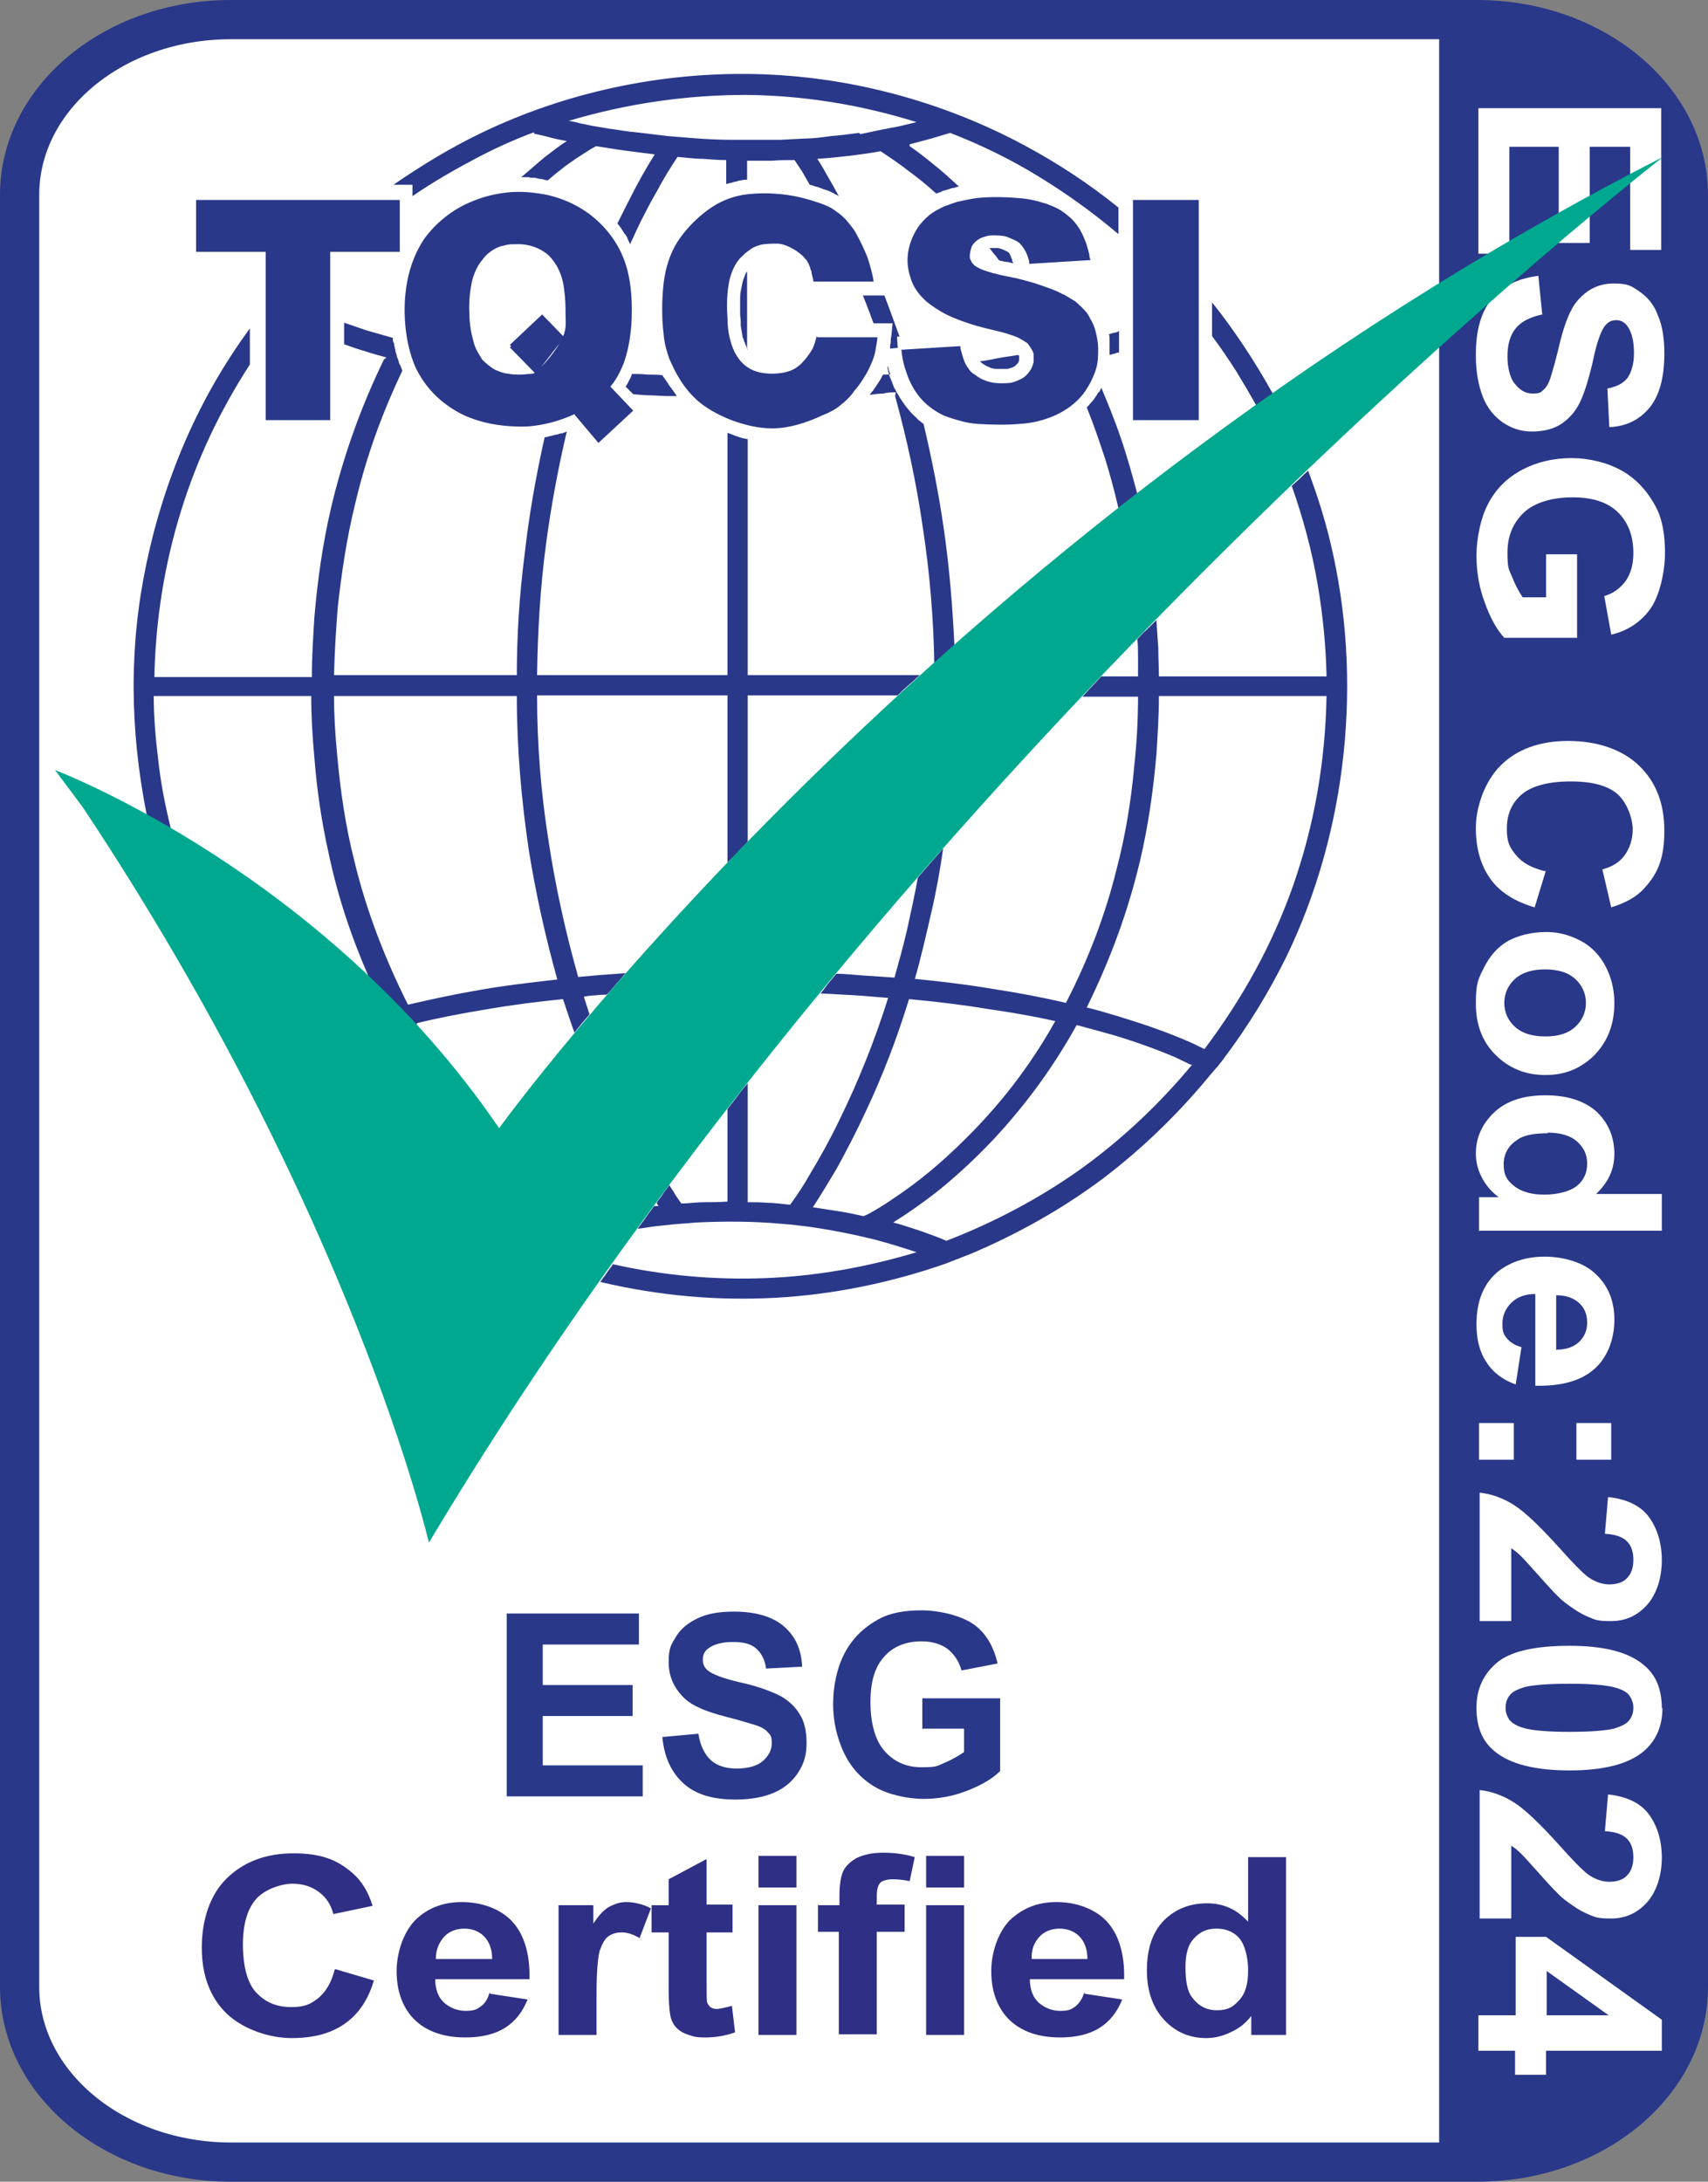 <?xml version="1.0" encoding="UTF-8"?>
<svg xmlns="http://www.w3.org/2000/svg" xmlns:xlink="http://www.w3.org/1999/xlink" version="1.1" viewBox="0 0 270 344.8">
  <rect x="0" y="0" width="270" height="344.8" fill="#808080" stroke="none"/>
  <defs>
    <style>
      .cls-1, .cls-2 {
        fill: none;
      }

      .cls-3 {
        fill: #2f2f85;
      }

      .cls-4 {
        stroke: #231f20;
      }

      .cls-4, .cls-5 {
        fill: #fff;
      }

      .cls-6 {
        isolation: isolate;
      }

      .cls-7 {
        fill: #00a88f;
      }

      .cls-8 {
        fill: #293889;
      }

      .cls-2 {
        stroke: #293889;
        stroke-miterlimit: 3.9;
        stroke-width: 6.2px;
      }

      .cls-9 {
        clip-path: url(#clippath);
      }
    </style>
    <clipPath id="clippath">
      <rect class="cls-1" x="-174.4" y="-205" width="616" height="797.2"></rect>
    </clipPath>
  </defs>
  <g>
    <g id="Layer_1">
      <g id="Layer_2">
        <rect class="cls-4" x="3.1" y="1.4" width="265.3" height="340.2" rx="32.8" ry="32.8"></rect>
      </g>
      <g id="Layer_1-2" data-name="Layer_1">
        <g class="cls-9">
          <g>
            <path class="cls-8" d="M239.9,341.6c.6-1.1,2.1-1.8,3.8-2,.3,0,.6,0,.9,0,0,0,.1,0,.2,0,.4,0,.8-.1,1.3-.2.3,0,.6-.1.8-.2,0,0,.1,0,.2,0,0,0,1.1-.5.6-.2.7-.4,1.4-.7,2.2-.8.2-.7.8-1.4,1.9-1.9,2.1-1,4.3-1.8,6.6-2.5.4-.5.9-1,1.6-1.4-.7.4,0,0,.2-.2,0,0,0,0,0,0,.3-.3.5-.7.8-1,0-.1.2-.3.3-.4,0,0,0-.1.1-.2.2-.4.4-.8.5-1.1.4-.9,1.2-1.6,2.3-2,.2-.8.8-1.5,1.7-1.9V18.8c-.7-.4-1.2-.9-1.5-1.6-.2-.6-.5-1.2-.9-1.8,0,0-.2-.1-.2-.2-.4-.3-.6-.6-.8-.9-.7-.3-1.2-.8-1.5-1.4-4-2.4-7.6-5.2-11.9-7.3-4.4-2.2-9-3.2-13.9-4-.3,0-.6,0-1,0-.9,0-1.7-.2-2.3-.5-.9,0-1.9,0-2.8-.1-.4.1-.9.2-1.5.2h-.1v340.3h12.4,0Z"></path>
            <path class="cls-2" d="M233.5,3.1c18.4,0,33.4,12.4,33.4,27.7v283.2c0,15.3-14.9,27.7-33.4,27.7H36.5c-18.4,0-33.4-12.4-33.4-27.7V30.8c0-15.3,14.9-27.7,33.4-27.7h197.1,0Z"></path>
            <path class="cls-8" d="M179.1,31.6h10.4v34.8h-10.4V31.6ZM129.2,53.3h9.5c0,.6-.2,1.3-.3,2-.1.7-.3,1.3-.6,2-.3.7-.6,1.4-1,2-.3.5-.6,1-.9,1.4-.3.4-.5.7-.8,1-.6.9-1.4,1.7-2.2,2.3-.8.7-1.8,1.2-2.8,1.6-2.8,1.3-5.5,2.1-8,2.1-2.2,0-4.2-.5-6.2-1.2-1.9-.7-3.8-1.7-5.3-2.9-1.3-1.1-2.3-2.3-3.1-3.6-.7-1.1-1.2-2.2-1.7-3.3-.4-1.2-.8-2.4-.9-4-.3-2.2-.3-5.3,0-7.9.3-2.5,1-4.7,2.2-6.6,1.3-2,3.1-3.8,4.9-5.1,1.7-1.2,3.3-1.9,5.4-2.3,2.5-.4,5.7-.3,8.2.2,2,.4,3.5.9,4.8,1.4.8.3,1.4.7,1.9,1.1.5.3.9.7,1.4,1.2.6.7,1.3,1.5,1.8,2.5.6,1.1,1.1,2.2,1.6,3.4.4,1.2.8,2.5,1,3.9h-9.5c-.1-.5-.2-.9-.3-1.3,0-.3-.1-.5-.2-.7,0-.2-.1-.4-.2-.6,0-.1-.1-.3-.2-.4,0,0,0-.1-.1-.2-.1-.2-.2-.3-.4-.5-.2-.3-.5-.5-.7-.7-.4-.3-.8-.6-1.2-.8-.7-.4-1.4-.7-2.3-.8-.9,0-2,0-2.8.2-.7.2-1.2.4-1.7.8-.6.4-1.1.9-1.6,1.4-.5.6-.9,1.3-1.2,2.1-.4,1-.6,2.2-.7,3.4-.1,1.2-.1,2.5,0,3.8,0,1.5.2,3,.7,4.4.4,1.2,1.1,2.3,1.9,3,.8.7,1.7,1.1,2.7,1.3,1.1.2,2.4.2,3.5,0,1-.2,1.8-.5,2.6-1.2.8-.7,1.6-1.8,2-2.5.2-.4.3-.7.4-1,.1-.3.2-.7.3-1.1M31,31.6h32.2v8.2h-11v26.6h-10.2v-26.6h-11v-8.2M89.2,53.3l-4.5,5.8-4.1-4.2.2-.2-.2-.2,5.1-4.8,3.4,3.5M90.8,65.4l5.5-4.5,3.8,4-5.5,5.1-3.8-4.5M141.6,62c-.6,0-1.3,0-1.9.2-.7,0-1.5.1-2.2.2,0,0,.1-.2.2-.3.1-.2.3-.3.4-.5.1-.2.3-.4.4-.6.2-.3.4-.6.6-.9.2-.3.3-.6.5-.9.2,0,.3,0,.5,0,.2,0,.4,0,.6,0,0-.2-.1-.5-.2-.7,0-.3-.2-.5-.2-.8,0,0,0,0,0-.1,0,0,0,0,0-.1,0,.2,0,.3,0,.5,0,.2,0,.3.1.5,0,.2,0,.3.1.4,0,.2,0,.3.1.4,0,.3.2.5.3.8s.2.5.3.8c.1.3.2.5.4.8.1.2.2.5.4.7.3.6.7,1.1,1.1,1.7.4.5.8,1,1.3,1.5.2.2.5.4.7.7.3.2.6.5.9.7,1.3,5.5,2.4,11,3.2,16.6.9,6.2,1.4,12.5,1.7,18.9-.5.5-1,.9-1.6,1.4-.5.5-1,.9-1.6,1.4-.1-7.3-.7-14.6-1.8-21.8-1-7-2.5-14-4.4-20.9M191.6,49.8v-2c1.8,2.2,3.5,4.6,5.1,7,1.6,2.4,3.1,4.9,4.5,7.4-.4.3-.8.6-1.2.9-.5.3-.9.7-1.4,1-1-1.8-2-3.5-3.1-5.3-1.2-1.9-2.5-3.8-3.9-5.7v-3.2M61.1,56.5c-1.1-.3-2.2-.6-3.4-1-1.1-.3-2.2-.7-3.3-1.1v-3.4c1.2.4,2.3.8,3.5,1.2,1.4.4,2.8.8,4.2,1.2,0,.3,0,.6.2.9,0,.3.1.6.2,1,0,.3.1.5.2.8,0,.3.2.6.3.9,0,.3.2.6.3.8s.2.5.3.8c-3.3,6.9-5.8,13.9-7.5,21.2-1.3,5.3-2.1,10.7-2.7,16.1-.3,3.6-.5,7.2-.6,10.8h28.9c0-6.3.4-12.6,1.2-18.8.7-6.3,1.8-12.6,3.2-18.8.3,0,.6-.1.9-.2.3,0,.6-.2.9-.2.3,0,.5-.2.8-.2.3,0,.6-.2.9-.3-1.4,5.9-2.5,11.9-3.3,17.9-.9,6.8-1.3,13.7-1.4,20.6h30.1v-38.3c.5.2,1.1.4,1.6.6.5.2,1,.3,1.6.4v37.3h27.2c-.6.5-1.2,1.1-1.8,1.6-.6.5-1.2,1.1-1.7,1.6h-23.7v23.1c-.5.6-1.1,1.1-1.6,1.7-.5.6-1.1,1.1-1.6,1.6v-26.4h-30.1c0,7.7.6,15.3,1.8,22.9,1.1,7.3,2.7,14.5,4.7,21.6,1.1-.1,2.3-.2,3.4-.3,1.3-.1,2.7-.2,4.1-.3-.5.5-.9,1.1-1.4,1.6-.5.6-1,1.2-1.6,1.8-.6,0-1.1,0-1.7.1-.6,0-1.2.1-1.9.2.1.4.3.9.4,1.3.2.5.3,1,.5,1.5-.4.5-.8.9-1.2,1.4-.4.5-.8,1-1.2,1.5-.3-.9-.6-1.7-.9-2.6-.3-.9-.6-1.8-.9-2.7-4,.4-8,.9-12,1.6-3.7.6-7.4,1.3-11.1,2.2,0,0,0,.1,0,.2,0,0,0,.1.1.2,0,0,0-.1-.2-.2,0,0-.1-.1-.2-.2-.4-.5-.8-.9-1.3-1.4-.4-.4-.8-.9-1.3-1.3-.7-.7-1.5-1.5-2.2-2.2-.8-.8-1.7-1.6-2.5-2.4-2.8-6.4-5-13-6.4-19.8-1.1-4.9-1.8-9.8-2.2-14.8-.3-3.3-.5-6.5-.5-9.8h-24.9c0,3.3.3,6.7.7,10,.4,3.7,1.1,7.3,2,10.9-.6-.4-1.2-.7-1.8-1-.6-.4-1.3-.7-2-1.1-2.7-13.6-2.8-26.6-.1-39.5,2-9.7,5.5-19.4,10.4-28.1,1.8-3.2,3.8-6.3,6-9.3v5.7c-4.8,7.4-8.4,15.1-10.9,23.2-2.6,8.4-4,17.1-4.2,26.2h24.9c0-3.2.2-6.3.4-9.5.5-5.8,1.3-11.5,2.6-17.1,1.9-8.1,4.7-16,8.4-23.6M143.8,23.1c1.3.9,2.6,1.9,3.8,2.9,1.4,1.1,2.7,2.3,4,3.5-.3,0-.5.1-.8.2-.3,0-.5.1-.8.2-.2,0-.5.2-.7.2-.2,0-.5.2-.7.3,0,0-.2,0-.3.1,0,0-.2,0-.3.1-1.4-1.3-2.9-2.5-4.4-3.6-1.4-1.1-2.9-2.1-4.4-3.1-1.6.3-3.1.5-4.7.7-1.8.2-3.5.4-5.3.5.6.9,1.1,1.8,1.6,2.7.6,1,1.2,2.1,1.8,3.2-.3-.2-.6-.3-.9-.5-.4-.2-.8-.4-1.2-.5-.4-.1-.8-.3-1.1-.4-.5-.1-.9-.3-1.4-.4-.4-.7-.8-1.4-1.2-2.1-.4-.6-.8-1.2-1.2-1.8-1.2,0-2.4,0-3.6.1-1.3,0-2.6,0-3.9,0v3c-.3,0-.6,0-.9.1-.3,0-.6.1-.8.2-.3,0-.5.1-.8.2-.2,0-.5.1-.8.2v-3.8c-1.2,0-2.5-.1-3.7-.2-1.3,0-2.7-.2-4-.3-1.2,1.8-2.3,3.6-3.3,5.5-.7,1.2-1.4,2.5-2,3.7-.8,1.5-1.5,3.1-2.2,4.6-.1-.3-.3-.6-.4-.9s-.3-.6-.5-.8c-.2-.3-.3-.5-.5-.8-.2-.3-.4-.5-.6-.8,1-2,2-4,3-5.9.9-1.7,1.9-3.4,2.9-5-1.6-.2-3.1-.4-4.7-.6s-3.1-.5-4.6-.7c-1.1.6-2.1,1.3-3.2,2-.7.5-1.5,1-2.2,1.6-.8.6-1.5,1.2-2.2,1.8-.3,0-.6-.1-.9-.2-.4,0-.7-.1-1.1-.2-.4,0-.7,0-1.1-.1-.4,0-.8,0-1.1,0,1.2-1,2.3-2,3.5-3,1.2-.9,2.4-1.9,3.7-2.7-1-.2-2.1-.4-3.1-.7-.7-.2-1.4-.3-2.1-.5v-.2c-3.2,1.2-6.3,2.6-9.3,4.2-3.4,1.8-6.7,3.7-9.9,5.9v-1.8h-3c4.5-3.1,9.1-5.9,13.9-8.2,13.3-6.4,28.2-9.6,43.1-9.3,14.9.3,29.8,4.3,42.8,11.3,5.2,2.8,10.1,6,14.8,9.8v4.2c-4-3.4-8.2-6.4-12.6-9.1-4.4-2.7-9.1-5-14-6.9-1,.3-2,.6-3,.9-1.1.3-2.3.6-3.4.9M136,21.2l3.8-.8s0,0,0,0c0,0,0,0,.1,0,.8-.2,1.7-.3,2.5-.5.8-.2,1.7-.4,2.5-.6-9-2.8-17.9-4.2-26.9-4.3-9.3,0-18.7,1.3-28.1,4.1.6.1,1.2.2,1.8.4.7.1,1.4.3,2,.4l2.4.4c1.5.2,3,.5,4.4.6,1.7.2,3.3.4,5,.6l3.7.3c2.3.2,4.6.3,6.8.3,2.4,0,4.8,0,7.3,0l3.8-.2c1.4,0,2.9-.2,4.3-.4,1.4-.1,2.9-.3,4.4-.5M141.9,55h-.3s-.9.1-.9.1c0-.3,0-.6.1-.9,0-.4,0-.7.1-1.1l.2-2h-3c-.3-.7-.5-1.4-.8-2.1-.3-.8-.6-1.6-.9-2.3h3.4c.4,1,.8,2.1,1.2,3.2.4,1.1.8,2.2,1.2,3.3h-.4s.1,1.6.1,1.6v.3M118.2,55.3c0-.1-.1-.3-.2-.4,0-.2-.1-.3-.2-.5,0-.2-.1-.3-.2-.5,0-.2-.1-.4-.2-.6-.1-.6-.2-1.2-.3-1.8,0-.5,0-1.1-.1-1.6,0-.4,0-.8,0-1.2v-.5c0-.3,0-.8,0-1.3,0-.6.2-1.3.3-1.9.1-.5.2-.9.4-1.3.1-.3.2-.6.4-.8v12.3M179.6,78.1c-.5.4-.9.7-1.4,1.1s-.9.7-1.4,1.1c-.6-2.6-1.3-5.2-2.1-7.8-.9-2.7-1.8-5.4-2.9-8.1.3-.3.5-.6.8-.9.3-.3.5-.7.8-1.1.1-.2.2-.4.4-.5.1-.2.2-.4.3-.6,1.1,2.6,2.2,5.3,3.1,8,1,2.9,1.8,5.8,2.6,8.8M156.5,39.2h.5c.2,0,.4,0,.6,0,.4,0,.9.2,1.3.4.1,0,.3.2.4.2.1,0,.2.2.3.3,0,0,0,.1.1.2,0,0,.1.2.1.2,0,.2.1.3.2.5v.3c.1,0,.1.2.2.3-.3,0-.7-.2-1-.2-.4,0-.8-.2-1.2-.2-.3-.3-.5-.7-.8-1-.3-.3-.5-.7-.8-1M171.7,159.2c1.7.4,3.3.9,5,1.4,3.6,1.1,7.2,2.3,10.7,3.8,1,.4,2,.9,3,1.4,6.1-8.1,10.8-16.7,14-25.8,3.3-9.4,5.1-19.4,5.3-30h-26.5c0,3.1-.2,6.2-.4,9.3-.5,5.7-1.3,11.3-2.6,16.8-1.9,8-4.7,15.6-8.4,23.1M188.3,168.3c-.8-.4-1.7-.8-2.5-1.2-3.3-1.4-6.7-2.6-10.1-3.6-1.8-.5-3.6-1-5.5-1.5-3.6,6.5-7.9,12.4-12.9,17.8-2.8,3-5.8,5.8-9,8.4-2.3,1.8-4.7,3.5-7.1,5,1.5.4,3,.9,4.5,1.4,1.3.5,2.6.9,3.9,1.5,7.5-2.9,14.5-6.6,20.9-11.1,6.6-4.7,12.6-10.3,18-16.8M166.9,161.4c-3.5-.8-7-1.4-10.5-1.9-4.2-.7-8.4-1.2-12.7-1.6-1.9,6.2-4.2,12.2-7,18.1-1.4,3-2.9,5.9-4.5,8.8-1.2,2-2.4,4-3.7,6,1.3.2,2.6.4,3.9.6,1.4.2,2.7.5,4.1.8l.7-.3c1.3-.7,2.6-1.5,3.9-2.4,4.1-2.7,7.9-5.9,11.4-9.4,5.6-5.5,10.4-11.7,14.3-18.7M144.6,154.7c4.1.4,8.3.9,12.4,1.6,3.9.6,7.7,1.3,11.5,2.2,3.5-6.8,6.2-13.8,8-21.1,1.4-5.3,2.3-10.8,2.8-16.3.4-3.7.6-7.3.6-11h-8.8c.5-.5,1-1.1,1.5-1.6.5-.5,1-1.1,1.5-1.6h5.8c0-.9,0-1.8,0-2.8,0-1,0-2.1-.1-3.1.5-.5.9-1,1.4-1.4.5-.5,1.1-1.1,1.6-1.6.1,1.5.2,2.9.3,4.4,0,1.5.1,3,.1,4.5h26.5c-.1-4.9-.6-9.8-1.4-14.5-.9-5.3-2.3-10.5-4.1-15.6.4-.4.9-.8,1.3-1.2.4-.4.8-.8,1.3-1.2,1.4,3.8,2.6,7.5,3.5,11.3,5.2,21.6,2.7,45.5-6.9,65.4-2.8,5.7-6.1,11.1-10.1,16.4l-.7.9-.7.8-.6.7c-5.1,6.2-10.8,11.7-17,16.4-6.3,4.7-13.2,8.6-20.7,11.8h0s-4.1,1.6-4.1,1.6c-8.9,3.1-17.9,4.9-26.9,5.4-9.2.5-18.4-.3-27.7-2.5.3-.5.7-.9,1-1.4s.7-.9,1-1.4c8,1.8,16.1,2.5,24,2.2,8-.3,16-1.7,24-4.1-1.2-.4-2.5-.8-3.8-1.2-1.4-.4-2.7-.8-4.1-1.1l-1.3-.3c-4.1-.9-8.2-1.6-12.3-1.9-4.4-.4-8.8-.4-13.2-.2l-3.8.3c-.9.1-1.8.2-2.8.3-.9.1-1.9.3-2.8.4.4-.6.9-1.2,1.3-1.8.4-.6.9-1.2,1.3-1.8.1,0,.3,0,.4,0,.1,0,.2,0,.3,0,0,0-.1-.2-.2-.3,0,0,0-.1-.1-.2.3-.5.7-.9,1-1.4.3-.5.7-.9,1-1.4.3.5.7,1,1,1.6.3.4.6.9.9,1.3,1.2,0,2.3-.2,3.5-.2,1.3,0,2.5,0,3.8-.1v-14.6c.5-.7,1.1-1.4,1.6-2.1.5-.7,1.1-1.4,1.6-2v18.8c1.1,0,2.1,0,3.2.1,1.2,0,2.3.2,3.5.3,1.1-1.5,2.1-3,3-4.6,1.7-2.8,3.3-5.7,4.7-8.6,3.1-6.3,5.7-12.8,7.8-19.5-1.7-.1-3.5-.3-5.2-.4-1.8-.1-3.7-.2-5.5-.3.4-.4.7-.9,1.1-1.4.5-.6,1-1.2,1.4-1.7,1.6,0,3.1.2,4.7.3,1.5.1,3,.2,4.5.3.7-2.5,1.4-5,2-7.6.6-2.7,1.2-5.5,1.7-8.2.6-.7,1.2-1.4,1.9-2.2.7-.8,1.4-1.6,2.1-2.4-.5,3.4-1.1,6.8-1.9,10.2-.8,3.5-1.6,7-2.6,10.5M64.4,158.8c3.5-.8,7.1-1.6,10.6-2.2,4.3-.8,8.7-1.3,13.1-1.8-1.9-6.8-3.4-13.6-4.5-20.4-1.2-8.1-1.9-16.2-1.9-24.4h-28.9c0,3.1.2,6.2.5,9.3.5,5.6,1.3,11.2,2.7,16.7,1.9,7.9,4.8,15.4,8.5,22.8M176.9,52.4v3.3c-.2,0-.5.1-.7.2-.3,0-.6.2-.8.2,0-.2,0-.3,0-.5v-.5c0-.4,0-.8,0-1.2,0-.4,0-.8-.1-1.1.3,0,.5-.2.8-.2.3,0,.6-.2.9-.3M161.1,56.2s0,0,0,.1c0,0,0,0,0,.1,0,0,0,0,0,.1h0c0,.2,0,.3,0,.4,0,0,0,.2-.1.3,0,.1-.1.2-.2.3,0,0-.1.1-.2.2,0,0,0,0-.1.1-.1.1-.3.2-.5.3-.2,0-.5.2-.8.2-.3,0-.6,0-.8,0h-.3c-.2,0-.4,0-.6,0-.4,0-.8-.1-1.2-.3-.5-.2-1-.5-1.4-.9,1-.1,1.9-.3,2.9-.5,1-.2,2.1-.3,3.1-.5M104.8,59.4c0,0,0,.2.2.3,0,.1.1.2.2.3,0,0,.1.2.2.3,0,0,.1.2.2.3.2.4.5.7.7,1,.2.3.5.7.7,1-1.2,0-2.3,0-3.5-.1-1.1,0-2.2-.1-3.4-.2l-1.2-1.2c.2-.3.4-.6.5-.9.2-.3.4-.7.5-1.1.8,0,1.6,0,2.4.1.8,0,1.6,0,2.4.1M84.5,58.9c1.1-.7,3.6-3.6,4.5-5.7.6-1.4.4-2.4.4-3.5,0-1.1,0-2.4-.2-3.7-.1-1.2-.4-2.3-.8-3.2-.3-.7-.7-1.3-1.1-1.8-.4-.5-.8-.9-1.3-1.2-1.3-.9-3-1.3-4.6-1.2-.6,0-1.1,0-1.7.2-.6.1-1.1.3-1.6.6-.7.4-1.3.9-1.8,1.6-.7.8-1.2,1.8-1.6,3.1-.4,1.6-.6,3.6-.5,5.4,0,1.7.3,3.2.6,4.3.2.8.4,1.3.7,1.8.2.4.5.8.7,1.2.7.7,1.4,1.3,2.2,1.7.5.2,1,.4,1.5.5.6.1,1.2.2,1.9.2.2,0,.3,0,.6,0,.4,0,.9-.1,1.3-.1.3,0,.5,0,.9-.2M96.2,61.2h0s-5.5,4.3-5.5,4.3c-2.4,1.1-4.8,1.7-7.3,1.9-2.6.1-5.4-.2-7.7-.9-2-.6-3.6-1.4-5.2-2.6-1.8-1.3-3.5-3.2-4.7-5.6-1.4-3-2-7-1.8-10.7.2-3.7,1.2-7.1,3.1-9.9,1.8-2.5,4.4-4.5,6.9-5.6,2.2-1,4.3-1.5,6.4-1.7,2-.2,4,0,6.1.4,2.2.5,4.4,1.4,6.5,2.9,2.3,1.7,4.4,4.1,5.6,7.2,1.3,3.3,1.4,7.3,1.2,10.5-.2,2.4-.6,4.3-1.2,6-.6,1.5-1.3,2.8-2.2,3.8M142.1,55.3l9.7-.6c0,.3.1.7.2,1,.2.7.4,1.5.8,2.1.1.2.3.4.4.6.2.3.5.6.9.8.4.3.8.6,1.3.8.5.2,1,.4,1.7.5.8.1,1.8.1,2.7,0,.8-.2,1.5-.5,2.1-.9.5-.4.8-.8,1.1-1.3.2-.4.3-.7.4-1.1,0-.4,0-.8,0-1.1,0-.4-.2-.7-.4-1-.1-.2-.3-.5-.4-.6-.1-.2-.2-.3-.4-.4-.3-.2-.6-.4-1-.6-.5-.3-1.2-.5-2.1-.8-1.3-.4-3-.7-4.7-1.2-1.7-.5-3.4-1.1-4.8-1.8-1.2-.6-2.2-1.3-3.1-2-1.1-1-1.9-2-2.4-3.3-.2-.6-.4-1.2-.5-1.8-.4-2.2.1-4.4,1.4-6.5.5-.8,1.2-1.5,1.9-2.1.5-.4,1-.7,1.6-1,.4-.2.7-.4,1.1-.5.5-.2,1.1-.4,1.7-.6.9-.2,1.8-.4,3.1-.6,1.8-.2,4.4-.2,6.5,0,1.8.1,3.2.5,4.5.9,1.1.4,2,.8,2.8,1.4.3.2.6.5,1,.8.4.4.8.8,1.2,1.4.5.7.9,1.6,1.2,2.4.3.7.4,1.4.6,2,0,.4.1.7.2.9l-9.7.6c0-.2,0-.5-.1-.7-.2-.8-.6-1.6-1.1-2.2-.2-.2-.3-.4-.5-.5-.1-.1-.3-.2-.5-.3-.4-.2-.9-.4-1.4-.6-.7-.2-1.5-.2-2.2-.2-.7,0-1.3.2-1.8.4-.4.2-.7.4-1,.7-.3.3-.5.6-.6,1s-.2.8-.2,1.1c0,.3,0,.5.2.8.1.3.3.5.6.8.1,0,.3.2.5.3.2.1.6.3.9.4.3.1.6.2.9.3.2,0,.4.1.6.2.3,0,.6.1.9.2.9.2,1.9.4,2.9.6,1.1.3,2.4.6,3.5,1,.8.3,1.5.5,2.2.8.6.2,1.1.5,1.5.7.2,0,.4.2.6.3.3.2.7.4,1,.6.4.2.7.5,1,.8.4.3.7.7,1,1,.2.2.4.5.5.7.1.2.2.3.2.4.4.6.7,1.3.9,2.1.2.8.4,1.8.4,2.7,0,1,0,2-.3,3.1-.4,1.3-1.1,2.8-2.1,4.1-1.1,1.4-2.6,2.5-4.3,3.3-1.8.8-3.7,1.3-5.8,1.4-2.2.2-4.7.1-6.5,0-1.3-.1-2.2-.3-3.2-.6-1-.3-2.1-.6-3.1-1.2-1.2-.7-2.3-1.6-3.2-2.8-.9-1.2-1.5-2.5-1.9-3.8-.4-1.1-.6-2.2-.7-3.3"></path>
            <g class="cls-6">
              <g class="cls-6">
                <path class="cls-5" d="M233.8,17.1h28.8v22.4h-4.9v-16.3h-6.4v15.2h-4.9v-15.2h-7.8v16.9h-4.9v-23Z"></path>
                <path class="cls-5" d="M243.2,43.8l.6,5.9c-1.9.4-3.3,1.1-4.2,2.2-.9,1.1-1.3,2.6-1.3,4.4s.4,3.5,1.2,4.4c.8,1,1.7,1.5,2.8,1.5s1.3-.2,1.7-.6c.5-.4.9-1.2,1.2-2.2.2-.7.7-2.3,1.3-4.9.8-3.3,1.7-5.6,2.8-6.9,1.6-1.9,3.5-2.8,5.8-2.8s2.8.4,4.1,1.3c1.3.9,2.3,2.1,2.9,3.8.7,1.6,1,3.6,1,6,0,3.8-.8,6.7-2.4,8.6-1.6,1.9-3.7,2.9-6.3,3l-.3-6.1c1.5-.3,2.5-.8,3.2-1.7.6-.9,1-2.2,1-3.9s-.3-3.2-1-4.2c-.4-.6-1-1-1.8-1s-1.3.3-1.8.9c-.6.8-1.3,2.6-1.9,5.6-.7,3-1.4,5.2-2.1,6.6-.7,1.4-1.7,2.5-2.9,3.3-1.2.8-2.8,1.2-4.6,1.2s-3.2-.5-4.6-1.4c-1.4-1-2.5-2.3-3.2-4.1-.7-1.8-1.1-4-1.1-6.6,0-3.8.8-6.8,2.5-8.8,1.7-2.1,4.1-3.3,7.4-3.7Z"></path>
                <path class="cls-5" d="M244.4,87.6h4.9v13.2h-11.5c-1.2-1.3-2.2-3.1-3.1-5.6-.9-2.4-1.3-4.9-1.3-7.4s.6-5.9,1.9-8.3c1.3-2.4,3.1-4.1,5.4-5.3s4.9-1.8,7.7-1.8,5.7.7,8,2c2.3,1.3,4.1,3.3,5.4,5.8,1,1.9,1.4,4.4,1.4,7.2s-.8,6.7-2.3,8.8-3.6,3.5-6.2,4.1l-1.1-6.1c1.4-.4,2.5-1.2,3.4-2.4.8-1.2,1.2-2.6,1.2-4.4,0-2.7-.8-4.8-2.4-6.4s-4-2.4-7.2-2.4-6,.8-7.7,2.4c-1.7,1.6-2.6,3.7-2.6,6.3s.2,2.6.7,3.8c.5,1.3,1.1,2.4,1.7,3.3h3.7v-7Z"></path>
                <path class="cls-5" d="M244.4,137.5l-1.8,5.9c-3.1-.9-5.5-2.4-7-4.5-1.5-2.1-2.3-4.8-2.3-8s1.3-7.3,3.9-9.9c2.6-2.6,6.2-3.9,10.7-3.9s8.5,1.3,11.2,3.9c2.7,2.6,4,6,4,10.3s-1,6.7-3.1,9c-1.2,1.4-3,2.4-5.3,3.1l-1.4-6c1.5-.4,2.7-1.1,3.5-2.2s1.3-2.5,1.3-4.1-.8-4.1-2.3-5.5-4-2.1-7.5-2.1-6.2.7-7.8,2.1-2.3,3.2-2.3,5.4.5,3,1.5,4.2c1,1.2,2.5,2,4.6,2.5Z"></path>
                <path class="cls-5" d="M244.6,147.3c1.8,0,3.6.5,5.3,1.4,1.7.9,3,2.3,3.9,4,.9,1.7,1.4,3.7,1.4,5.8,0,3.3-1,6-3.1,8.2-2.1,2.1-4.6,3.2-7.8,3.2s-5.8-1.1-7.9-3.2c-2.1-2.1-3.1-4.8-3.1-8.1s.4-3.9,1.3-5.7c.9-1.8,2.1-3.2,3.8-4.2,1.7-.9,3.7-1.4,6.1-1.4ZM244.3,153.2c-2.1,0-3.7.5-4.8,1.5-1.1,1-1.7,2.3-1.7,3.8s.6,2.8,1.7,3.8c1.1,1,2.7,1.5,4.8,1.5s3.6-.5,4.7-1.5c1.1-1,1.7-2.3,1.7-3.8s-.6-2.8-1.7-3.8c-1.1-1-2.7-1.5-4.8-1.5Z"></path>
                <path class="cls-5" d="M233.8,194.6v-5.4h3.1c-1.2-.9-2.1-2-2.7-3.2-.6-1.2-.9-2.4-.9-3.7,0-2.5,1-4.7,2.9-6.5,1.9-1.8,4.6-2.7,8.1-2.7s6.2.9,8.1,2.6c1.8,1.7,2.8,4,2.8,6.6s-1,4.6-2.9,6.4h10.4v5.8h-28.8ZM244.7,179.1c-2.2,0-3.8.3-4.8,1-1.4.9-2.2,2.2-2.2,3.9s.5,2.5,1.6,3.4c1.1.9,2.7,1.4,4.8,1.4s4.1-.5,5.2-1.4c1.1-.9,1.6-2.1,1.6-3.5s-.5-2.5-1.6-3.5c-1-.9-2.6-1.4-4.7-1.4Z"></path>
                <path class="cls-5" d="M240.5,213l-.9,5.8c-2-.7-3.6-1.9-4.6-3.5-1.1-1.6-1.6-3.6-1.6-6,0-3.8,1.2-6.6,3.6-8.5,1.9-1.4,4.3-2.2,7.2-2.2s6.2.9,8.1,2.8c2,1.9,2.9,4.3,2.9,7.2s-1,5.8-3.1,7.7c-2.1,1.9-5.2,2.8-9.4,2.7v-14.5c-1.6,0-2.9.5-3.8,1.4s-1.4,2-1.4,3.3.2,1.7.7,2.3,1.2,1.1,2.3,1.4ZM246.1,213.3c1.6,0,2.8-.5,3.6-1.3.8-.8,1.2-1.8,1.2-3s-.4-2.3-1.3-3.1c-.9-.8-2.1-1.2-3.6-1.2v8.7Z"></path>
                <path class="cls-5" d="M233.8,224.9h5.5v5.8h-5.5v-5.8ZM249.2,224.9h5.5v5.8h-5.5v-5.8Z"></path>
                <path class="cls-5" d="M239,256.2h-5.1v-20.3c1.9.2,3.8.9,5.5,2,1.7,1.1,4,3.3,6.9,6.5,2.3,2.6,3.9,4.2,4.7,4.8,1.1.8,2.3,1.2,3.4,1.2s2.2-.3,2.8-1c.7-.7,1-1.7,1-2.9s-.3-2.2-1-2.9-1.8-1.1-3.5-1.2l.5-5.8c3,.3,5.2,1.4,6.5,3.2s2,4.1,2,6.8-.8,5.3-2.3,7c-1.5,1.7-3.4,2.6-5.7,2.6s-2.5-.2-3.7-.7c-1.2-.5-2.4-1.3-3.7-2.3-.9-.7-2.1-2-3.7-3.8s-2.7-3-3.2-3.5c-.5-.5-1-.9-1.5-1.2v11.5Z"></path>
                <path class="cls-5" d="M262.8,269.9c0,2.9-1,5.2-3,6.9-2.4,2-6.3,3-11.7,3s-9.4-1-11.8-3c-2-1.6-2.9-3.9-2.9-6.9s1.1-5.3,3.2-7.1,6-2.7,11.5-2.7,9.3,1,11.7,3c2,1.6,2.9,3.9,2.9,6.9ZM258.2,269.9c0-.7-.2-1.3-.6-1.9-.4-.6-1.2-1-2.3-1.3-1.4-.4-3.8-.6-7.2-.6s-5.7.2-7,.5c-1.3.4-2.1.8-2.5,1.4-.4.5-.6,1.2-.6,1.9s.2,1.3.6,1.9c.4.5,1.2,1,2.3,1.3,1.4.4,3.8.6,7.2.6s5.7-.2,7-.5c1.3-.4,2.1-.8,2.5-1.4.4-.5.6-1.2.6-1.9Z"></path>
                <path class="cls-5" d="M239,303.2h-5.1v-20.3c1.9.2,3.8.9,5.5,2s4,3.3,6.9,6.5c2.3,2.6,3.9,4.2,4.7,4.8,1.1.8,2.3,1.2,3.4,1.2s2.2-.3,2.8-1c.7-.7,1-1.7,1-2.9s-.3-2.2-1-2.9c-.7-.7-1.8-1.1-3.5-1.2l.5-5.8c3,.3,5.2,1.4,6.5,3.2s2,4.1,2,6.8-.8,5.3-2.3,7c-1.5,1.7-3.4,2.6-5.7,2.6s-2.5-.2-3.7-.7c-1.2-.5-2.4-1.3-3.7-2.3-.9-.7-2.1-2-3.7-3.8s-2.7-3-3.2-3.5c-.5-.5-1-.9-1.5-1.2v11.5Z"></path>
                <path class="cls-5" d="M233.8,318.5h5.8v-12.4h4.8l18.3,13.1v4.9h-18.3v3.8h-4.9v-3.8h-5.8v-5.6ZM244.5,318.5h9.8l-9.8-7v7Z"></path>
              </g>
            </g>
            <path class="cls-7" d="M8.7,121.7s42.6,16.1,70.2,56.6c0,0,68-94.3,184-153.5,0,0-119.5,92.5-195.1,219,0,0-12-52-54.7-116.2l-4.4-5.9"></path>
            <g class="cls-6">
              <g class="cls-6">
                <path class="cls-8" d="M80.1,283.8v-28.8h20.9v4.9h-15.2v6.4h14.2v4.9h-14.2v7.8h15.8v4.9h-21.5Z"></path>
                <path class="cls-8" d="M104.9,274.5l5.5-.5c.3,1.9,1,3.3,2,4.2,1,.9,2.4,1.3,4.1,1.3s3.2-.4,4.1-1.2,1.4-1.7,1.4-2.8-.2-1.3-.6-1.7c-.4-.5-1.1-.9-2.1-1.2-.7-.2-2.2-.7-4.6-1.3-3.1-.8-5.2-1.7-6.4-2.8-1.7-1.6-2.6-3.5-2.6-5.8s.4-2.8,1.2-4.1c.8-1.3,2-2.2,3.5-2.9,1.5-.7,3.4-1,5.6-1,3.5,0,6.2.8,8,2.4,1.8,1.6,2.7,3.7,2.8,6.3l-5.7.3c-.2-1.5-.8-2.5-1.6-3.2s-2-1-3.6-1-3,.3-3.9,1c-.6.4-.9,1-.9,1.8s.3,1.3.8,1.7c.7.6,2.5,1.3,5.2,1.9s4.8,1.4,6.2,2.1c1.3.7,2.4,1.7,3.1,2.9.8,1.2,1.1,2.8,1.1,4.6s-.4,3.2-1.3,4.6c-.9,1.4-2.2,2.5-3.8,3.2-1.6.7-3.7,1.1-6.1,1.1-3.6,0-6.3-.8-8.2-2.5-1.9-1.7-3.1-4.1-3.4-7.4Z"></path>
                <path class="cls-8" d="M145.8,273.3v-4.9h12.3v11.5c-1.2,1.2-2.9,2.2-5.2,3.1-2.3.9-4.6,1.3-6.9,1.3s-5.5-.6-7.7-1.9c-2.2-1.3-3.8-3.1-4.9-5.4-1.1-2.4-1.7-4.9-1.7-7.7s.6-5.7,1.8-8c1.2-2.3,3-4.1,5.4-5.4,1.8-1,4.1-1.4,6.8-1.4s6.2.8,8.2,2.2,3.2,3.6,3.8,6.2l-5.7,1.1c-.4-1.4-1.1-2.5-2.2-3.4-1.1-.8-2.5-1.2-4.1-1.2-2.5,0-4.5.8-5.9,2.4-1.5,1.6-2.2,4-2.2,7.2s.7,6,2.2,7.7,3.4,2.6,5.9,2.6,2.4-.2,3.6-.7c1.2-.5,2.2-1.1,3.1-1.7v-3.7h-6.5Z"></path>
              </g>
            </g>
            <g class="cls-6">
              <g class="cls-6">
                <path class="cls-3" d="M53,311.2l6.1,1.8c-.9,3.1-2.5,5.4-4.7,6.9-2.2,1.5-4.9,2.2-8.3,2.2s-7.5-1.3-10.2-3.8c-2.7-2.6-4-6.1-4-10.5s1.3-8.4,4-11c2.7-2.6,6.2-3.9,10.5-3.9s6.9,1,9.3,3.1c1.4,1.2,2.5,2.9,3.2,5.2l-6.2,1.3c-.4-1.5-1.1-2.6-2.3-3.5s-2.6-1.3-4.2-1.3-4.2.8-5.6,2.3c-1.4,1.5-2.2,3.9-2.2,7.3s.7,6.1,2.1,7.6c1.4,1.5,3.2,2.3,5.5,2.3s3.1-.5,4.3-1.4c1.2-1,2.1-2.5,2.6-4.5Z"></path>
                <path class="cls-3" d="M77.5,315.1l5.9.9c-.8,2-2,3.5-3.6,4.5-1.6,1-3.7,1.5-6.2,1.5-3.9,0-6.8-1.2-8.7-3.5-1.5-1.9-2.2-4.2-2.2-7s1-6,2.9-8c1.9-1.9,4.4-2.9,7.4-2.9s6,1,7.9,3c1.9,2,2.9,5.1,2.8,9.2h-14.9c0,1.6.5,2.9,1.4,3.7s2.1,1.3,3.4,1.3,1.7-.2,2.4-.7,1.1-1.2,1.4-2.2ZM77.8,309.6c0-1.6-.5-2.8-1.3-3.6-.8-.8-1.9-1.2-3.1-1.2s-2.4.4-3.2,1.3-1.3,2-1.3,3.5h8.9Z"></path>
                <path class="cls-3" d="M94.3,321.6h-6v-20.5h5.5v2.9c.9-1.4,1.8-2.3,2.6-2.7.8-.4,1.6-.7,2.6-.7s2.7.3,3.9,1l-1.8,4.7c-1-.6-1.9-.9-2.8-.9s-1.5.2-2.1.6c-.6.4-1,1.2-1.4,2.3-.3,1.1-.5,3.4-.5,6.9v6.3Z"></path>
                <path class="cls-3" d="M115.8,301.1v4.3h-4.1v8.2c0,1.7,0,2.6.1,2.9s.3.5.5.7c.3.2.6.3,1,.3s1.3-.2,2.4-.5l.5,4.2c-1.4.5-3,.8-4.7.8s-2-.2-2.9-.5c-.9-.3-1.5-.8-1.9-1.3-.4-.5-.7-1.2-.8-2.1-.1-.6-.2-1.9-.2-3.8v-8.9h-2.7v-4.3h2.7v-4.1l6-3.2v7.2h4.1Z"></path>
                <path class="cls-3" d="M119.9,298.3v-5h6v5h-6ZM119.9,321.6v-20.5h6v20.5h-6Z"></path>
                <path class="cls-3" d="M129.4,301.1h3.3v-1.5c0-1.7.2-3,.6-3.9.4-.8,1.1-1.5,2.2-2.1,1.1-.5,2.4-.8,4.1-.8s3.4.2,5,.7l-.8,3.8c-.9-.2-1.9-.3-2.7-.3s-1.5.2-1.9.5c-.4.4-.6,1.1-.6,2.1v1.4h4.4v4.3h-4.4v16.2h-6v-16.2h-3.3v-4.3Z"></path>
                <path class="cls-3" d="M146.4,298.3v-5h6v5h-6ZM146.4,321.6v-20.5h6v20.5h-6Z"></path>
                <path class="cls-3" d="M171.5,315.1l5.9.9c-.8,2-2,3.5-3.6,4.5-1.6,1-3.7,1.5-6.2,1.5-3.9,0-6.8-1.2-8.7-3.5-1.5-1.9-2.2-4.2-2.2-7s1-6,2.9-8c2-1.9,4.4-2.9,7.4-2.9s6,1,7.9,3,2.9,5.1,2.8,9.2h-14.9c0,1.6.5,2.9,1.4,3.7s2.1,1.3,3.4,1.3,1.7-.2,2.4-.7c.6-.5,1.1-1.2,1.4-2.2ZM171.9,309.6c0-1.6-.5-2.8-1.3-3.6s-1.9-1.2-3.1-1.2-2.4.4-3.2,1.3-1.3,2-1.2,3.5h8.9Z"></path>
                <path class="cls-3" d="M203.3,321.6h-5.5v-3c-.9,1.2-2,2-3.3,2.6-1.3.6-2.5.9-3.8.9-2.6,0-4.8-.9-6.6-2.8s-2.8-4.5-2.8-7.9.9-6.1,2.7-7.9c1.8-1.8,4.1-2.7,6.8-2.7s4.7,1,6.5,2.9v-10.2h6v28.2ZM187.4,310.9c0,2.2.3,3.8,1,4.7,1,1.4,2.3,2.1,4,2.1s2.5-.5,3.5-1.6,1.4-2.6,1.4-4.7-.5-4-1.4-5.1c-.9-1-2.1-1.5-3.6-1.5s-2.6.5-3.5,1.5c-1,1-1.4,2.5-1.4,4.6Z"></path>
              </g>
            </g>
          </g>
        </g>
      </g>
    </g>
  </g>
</svg>
